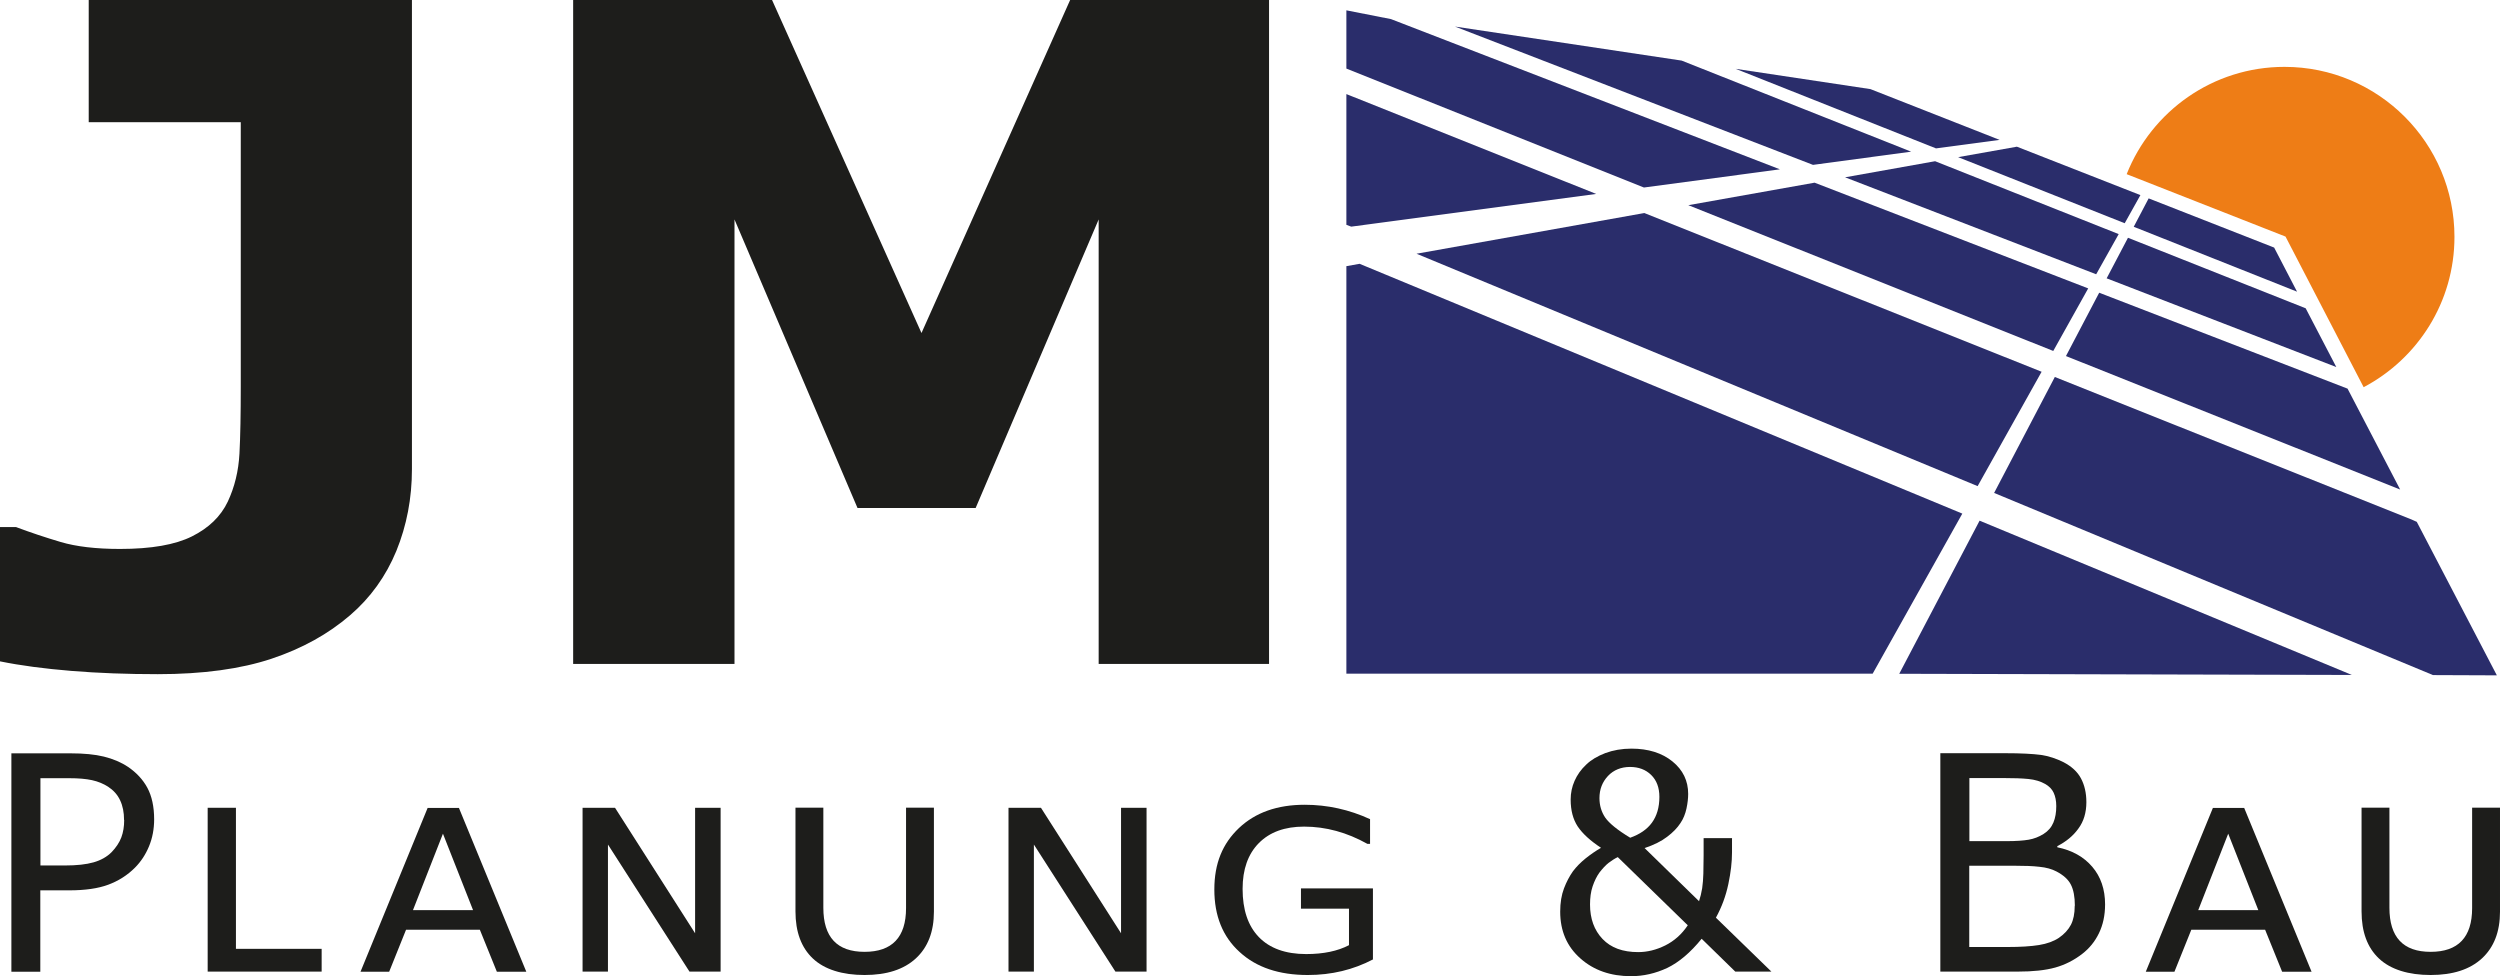 <?xml version="1.0" encoding="UTF-8"?>
<svg id="Ebene_1" data-name="Ebene 1" xmlns="http://www.w3.org/2000/svg" viewBox="0 0 191.05 74.6">
  <defs>
    <style>
      .cls-1 {
        fill: #2a2d6b;
      }

      .cls-1, .cls-2, .cls-3 {
        stroke-width: 0px;
      }

      .cls-2 {
        fill: #ee7d16;
      }

      .cls-3 {
        fill: #1d1d1b;
      }
    </style>
  </defs>
  <g>
    <path class="cls-3" d="M31.48,35.85c0,2.23-.4,4.31-1.19,6.25-.8,1.94-1.98,3.58-3.54,4.92-1.66,1.43-3.66,2.54-6,3.32-2.34.78-5.24,1.18-8.69,1.18-2.34,0-4.54-.08-6.61-.25s-3.88-.41-5.45-.73v-10.26h1.23c1.09.41,2.23.79,3.41,1.14,1.18.35,2.69.53,4.53.53,2.39,0,4.22-.32,5.5-.96s2.2-1.52,2.74-2.66c.52-1.11.82-2.34.89-3.67.07-1.33.1-3.03.1-5.1V9.34H6.78V0h24.7v35.85Z"/>
    <path class="cls-3" d="M96.98,50.74h-13.02V16.77l-9.4,22.05h-9.03l-9.4-22.05v33.97h-12.33V0h15.2l11.42,25.45L81.78,0h15.2v50.74Z"/>
  </g>
  <g>
    <path class="cls-3" d="M11.78,62.61c0,.74-.13,1.43-.39,2.06-.26.63-.62,1.18-1.08,1.64-.58.58-1.26,1.01-2.04,1.3-.78.29-1.78.43-2.97.43h-2.22v6.22H.87v-16.69h4.53c1,0,1.85.08,2.54.25s1.31.43,1.85.79c.63.43,1.13.96,1.47,1.59s.52,1.44.52,2.41ZM9.48,62.66c0-.58-.1-1.08-.3-1.5-.2-.43-.51-.77-.92-1.04-.36-.23-.77-.4-1.23-.5-.46-.1-1.04-.15-1.74-.15h-2.2v6.67h1.87c.9,0,1.63-.08,2.19-.24.56-.16,1.02-.42,1.37-.77.35-.36.6-.74.75-1.13.15-.4.22-.84.22-1.33Z"/>
    <path class="cls-3" d="M24.58,74.25h-8.71v-12.52h2.16v10.78h6.55v1.74Z"/>
    <path class="cls-3" d="M36.67,71.05h-5.64l-1.29,3.21h-2.19l5.13-12.52h2.39l5.15,12.52h-2.25l-1.3-3.21ZM31.56,69.55h4.59l-2.3-5.84-2.29,5.84Z"/>
    <path class="cls-3" d="M55.07,74.25h-2.38l-6.23-9.71v9.71h-1.94v-12.52h2.48l6.12,9.59v-9.59h1.95v12.52Z"/>
    <path class="cls-3" d="M71.37,69.67c0,1.53-.46,2.72-1.38,3.57-.92.85-2.23,1.27-3.92,1.27s-3.06-.42-3.95-1.26-1.33-2.04-1.33-3.6v-7.93h2.13v7.65c0,2.25,1.05,3.37,3.15,3.37s3.17-1.11,3.17-3.34v-7.68h2.13v7.94Z"/>
    <path class="cls-3" d="M87.62,74.25h-2.38l-6.23-9.71v9.71h-1.94v-12.52h2.48l6.12,9.59v-9.59h1.95v12.52Z"/>
    <path class="cls-3" d="M104.94,73.31c-1.52.8-3.18,1.2-5,1.2-2.19,0-3.93-.58-5.21-1.76-1.29-1.17-1.93-2.76-1.93-4.77s.63-3.51,1.88-4.7c1.26-1.19,2.93-1.78,5.03-1.78,1.73,0,3.4.37,4.99,1.1v1.89h-.2c-1.57-.88-3.18-1.32-4.84-1.32-1.48,0-2.63.42-3.46,1.26-.83.84-1.24,2.01-1.24,3.5,0,1.59.41,2.82,1.24,3.68.83.86,2.04,1.3,3.62,1.3,1.32,0,2.41-.23,3.27-.68v-2.79h-3.67v-1.55h5.5v5.41Z"/>
    <path class="cls-3" d="M132.36,64.06v1.08c0,.72-.09,1.52-.28,2.42-.19.9-.5,1.75-.95,2.57l4.24,4.12h-2.76l-2.57-2.51c-.86,1.06-1.74,1.8-2.63,2.23-.9.42-1.82.63-2.77.63-1.55,0-2.85-.45-3.87-1.36-1.03-.91-1.54-2.1-1.54-3.57,0-.69.1-1.28.29-1.78.19-.5.42-.93.68-1.3.26-.35.59-.68.97-.99.39-.31.78-.58,1.18-.81-.82-.54-1.41-1.08-1.78-1.63-.36-.55-.54-1.23-.54-2.06,0-.5.1-.98.3-1.43.2-.45.49-.87.89-1.24.37-.36.86-.65,1.46-.88.6-.22,1.26-.34,1.99-.34,1.29,0,2.34.33,3.14.98.8.65,1.2,1.48,1.2,2.48,0,.33-.04.7-.13,1.12-.09.41-.24.79-.46,1.11-.24.37-.58.72-1.02,1.05-.44.34-1.01.62-1.72.86l4.16,4.06c.1-.3.18-.63.24-.99.05-.36.08-.73.09-1.12.01-.42.02-.89.02-1.4,0-.51,0-.95,0-1.31h2.19ZM128.99,70.72l-5.36-5.22c-.23.11-.46.26-.7.44-.23.18-.46.43-.7.74-.21.29-.38.64-.52,1.05-.14.41-.2.88-.2,1.39,0,1.09.32,1.97.96,2.64.64.67,1.54,1,2.72,1,.7,0,1.38-.17,2.07-.51.68-.34,1.26-.85,1.72-1.54ZM126.81,60.9c0-.71-.21-1.27-.63-1.68s-.96-.61-1.62-.61-1.25.23-1.68.69c-.43.46-.65,1.02-.65,1.69,0,.56.15,1.06.44,1.49.3.43.93.95,1.91,1.54.73-.26,1.29-.64,1.66-1.15s.57-1.16.57-1.97Z"/>
    <path class="cls-3" d="M160.87,69.12c0,.83-.16,1.56-.47,2.2s-.74,1.16-1.27,1.57c-.63.49-1.32.84-2.07,1.05-.75.21-1.71.31-2.86.31h-5.92v-16.69h4.94c1.22,0,2.13.05,2.74.13.61.09,1.18.28,1.74.56.61.32,1.06.73,1.33,1.24s.41,1.11.41,1.81c0,.79-.2,1.47-.61,2.02-.4.56-.94,1-1.61,1.34v.09c1.13.23,2.02.73,2.67,1.49s.98,1.72.98,2.88ZM157.14,61.6c0-.4-.07-.74-.2-1.02-.13-.28-.35-.5-.65-.67-.35-.2-.78-.33-1.28-.38-.5-.05-1.12-.07-1.86-.07h-2.65v4.82h2.87c.7,0,1.25-.04,1.66-.11s.79-.22,1.14-.44.6-.51.75-.87.22-.77.22-1.26ZM158.56,69.21c0-.67-.1-1.21-.3-1.6-.2-.4-.57-.73-1.1-1.01-.36-.19-.79-.31-1.31-.36-.51-.06-1.13-.08-1.87-.08h-3.49v6.21h2.94c.97,0,1.77-.05,2.39-.15.62-.1,1.13-.29,1.52-.55.42-.29.72-.62.92-1,.19-.37.29-.85.29-1.45Z"/>
    <path class="cls-3" d="M173.1,71.05h-5.64l-1.29,3.21h-2.19l5.13-12.52h2.39l5.15,12.52h-2.25l-1.3-3.21ZM167.99,69.55h4.59l-2.3-5.84-2.29,5.84Z"/>
    <path class="cls-3" d="M191.05,69.67c0,1.53-.46,2.72-1.38,3.57-.92.85-2.23,1.27-3.92,1.27s-3.06-.42-3.95-1.26-1.33-2.04-1.33-3.6v-7.93h2.13v7.65c0,2.25,1.05,3.37,3.15,3.37s3.17-1.11,3.17-3.34v-7.68h2.13v7.94Z"/>
  </g>
  <g>
    <polygon class="cls-1" points="121.98 14.82 102.89 7.19 102.89 17.18 103.26 17.32 121.98 14.82"/>
    <polygon class="cls-1" points="136.02 12.94 106.3 1.46 102.89 .79 102.89 5.24 125.63 14.33 136.02 12.94"/>
    <polygon class="cls-1" points="149.96 39.25 103.9 20.16 102.89 20.34 102.89 51.48 143.11 51.48 149.96 39.25"/>
    <polygon class="cls-1" points="179.73 51.58 151.28 39.79 145.14 51.49 179.73 51.58"/>
    <polygon class="cls-1" points="147.88 12.32 141 13.55 160.19 20.96 161.91 17.89 147.88 12.32"/>
    <polygon class="cls-1" points="146.05 11.59 128.51 4.63 111.19 2.03 138.55 12.6 146.05 11.59"/>
    <polygon class="cls-1" points="154.13 11.21 149.64 12.01 162.37 17.06 163.57 14.91 154.13 11.21"/>
    <polygon class="cls-1" points="185.93 51.59 190.81 51.61 184.69 39.88 184.29 39.7 157.03 28.81 152.39 37.67 185.93 51.59"/>
    <polygon class="cls-1" points="175.54 22.29 173.79 18.92 164.2 15.16 163.06 17.33 175.54 22.29"/>
    <polygon class="cls-1" points="152.81 10.69 142.94 6.81 132.64 5.26 147.95 11.34 152.81 10.69"/>
    <polygon class="cls-1" points="178.54 28.05 176.2 23.56 162.62 18.17 160.99 21.27 178.54 28.05"/>
    <polygon class="cls-1" points="138.67 13.96 129.02 15.68 156.91 26.82 159.58 22.04 138.67 13.96"/>
    <polygon class="cls-1" points="156.02 28.41 125.66 16.28 108.25 19.39 151.13 37.15 156.02 28.41"/>
    <polygon class="cls-1" points="183.42 37.41 179.4 29.7 160.42 22.37 157.88 27.21 183.42 37.41"/>
  </g>
  <path class="cls-2" d="M174.58,5.11c-5.48,0-10.16,3.4-12.06,8.2l12.14,4.77,5.97,11.51c4.13-2.18,6.94-6.5,6.94-11.49,0-7.17-5.82-12.99-12.99-12.99Z"/>
</svg>